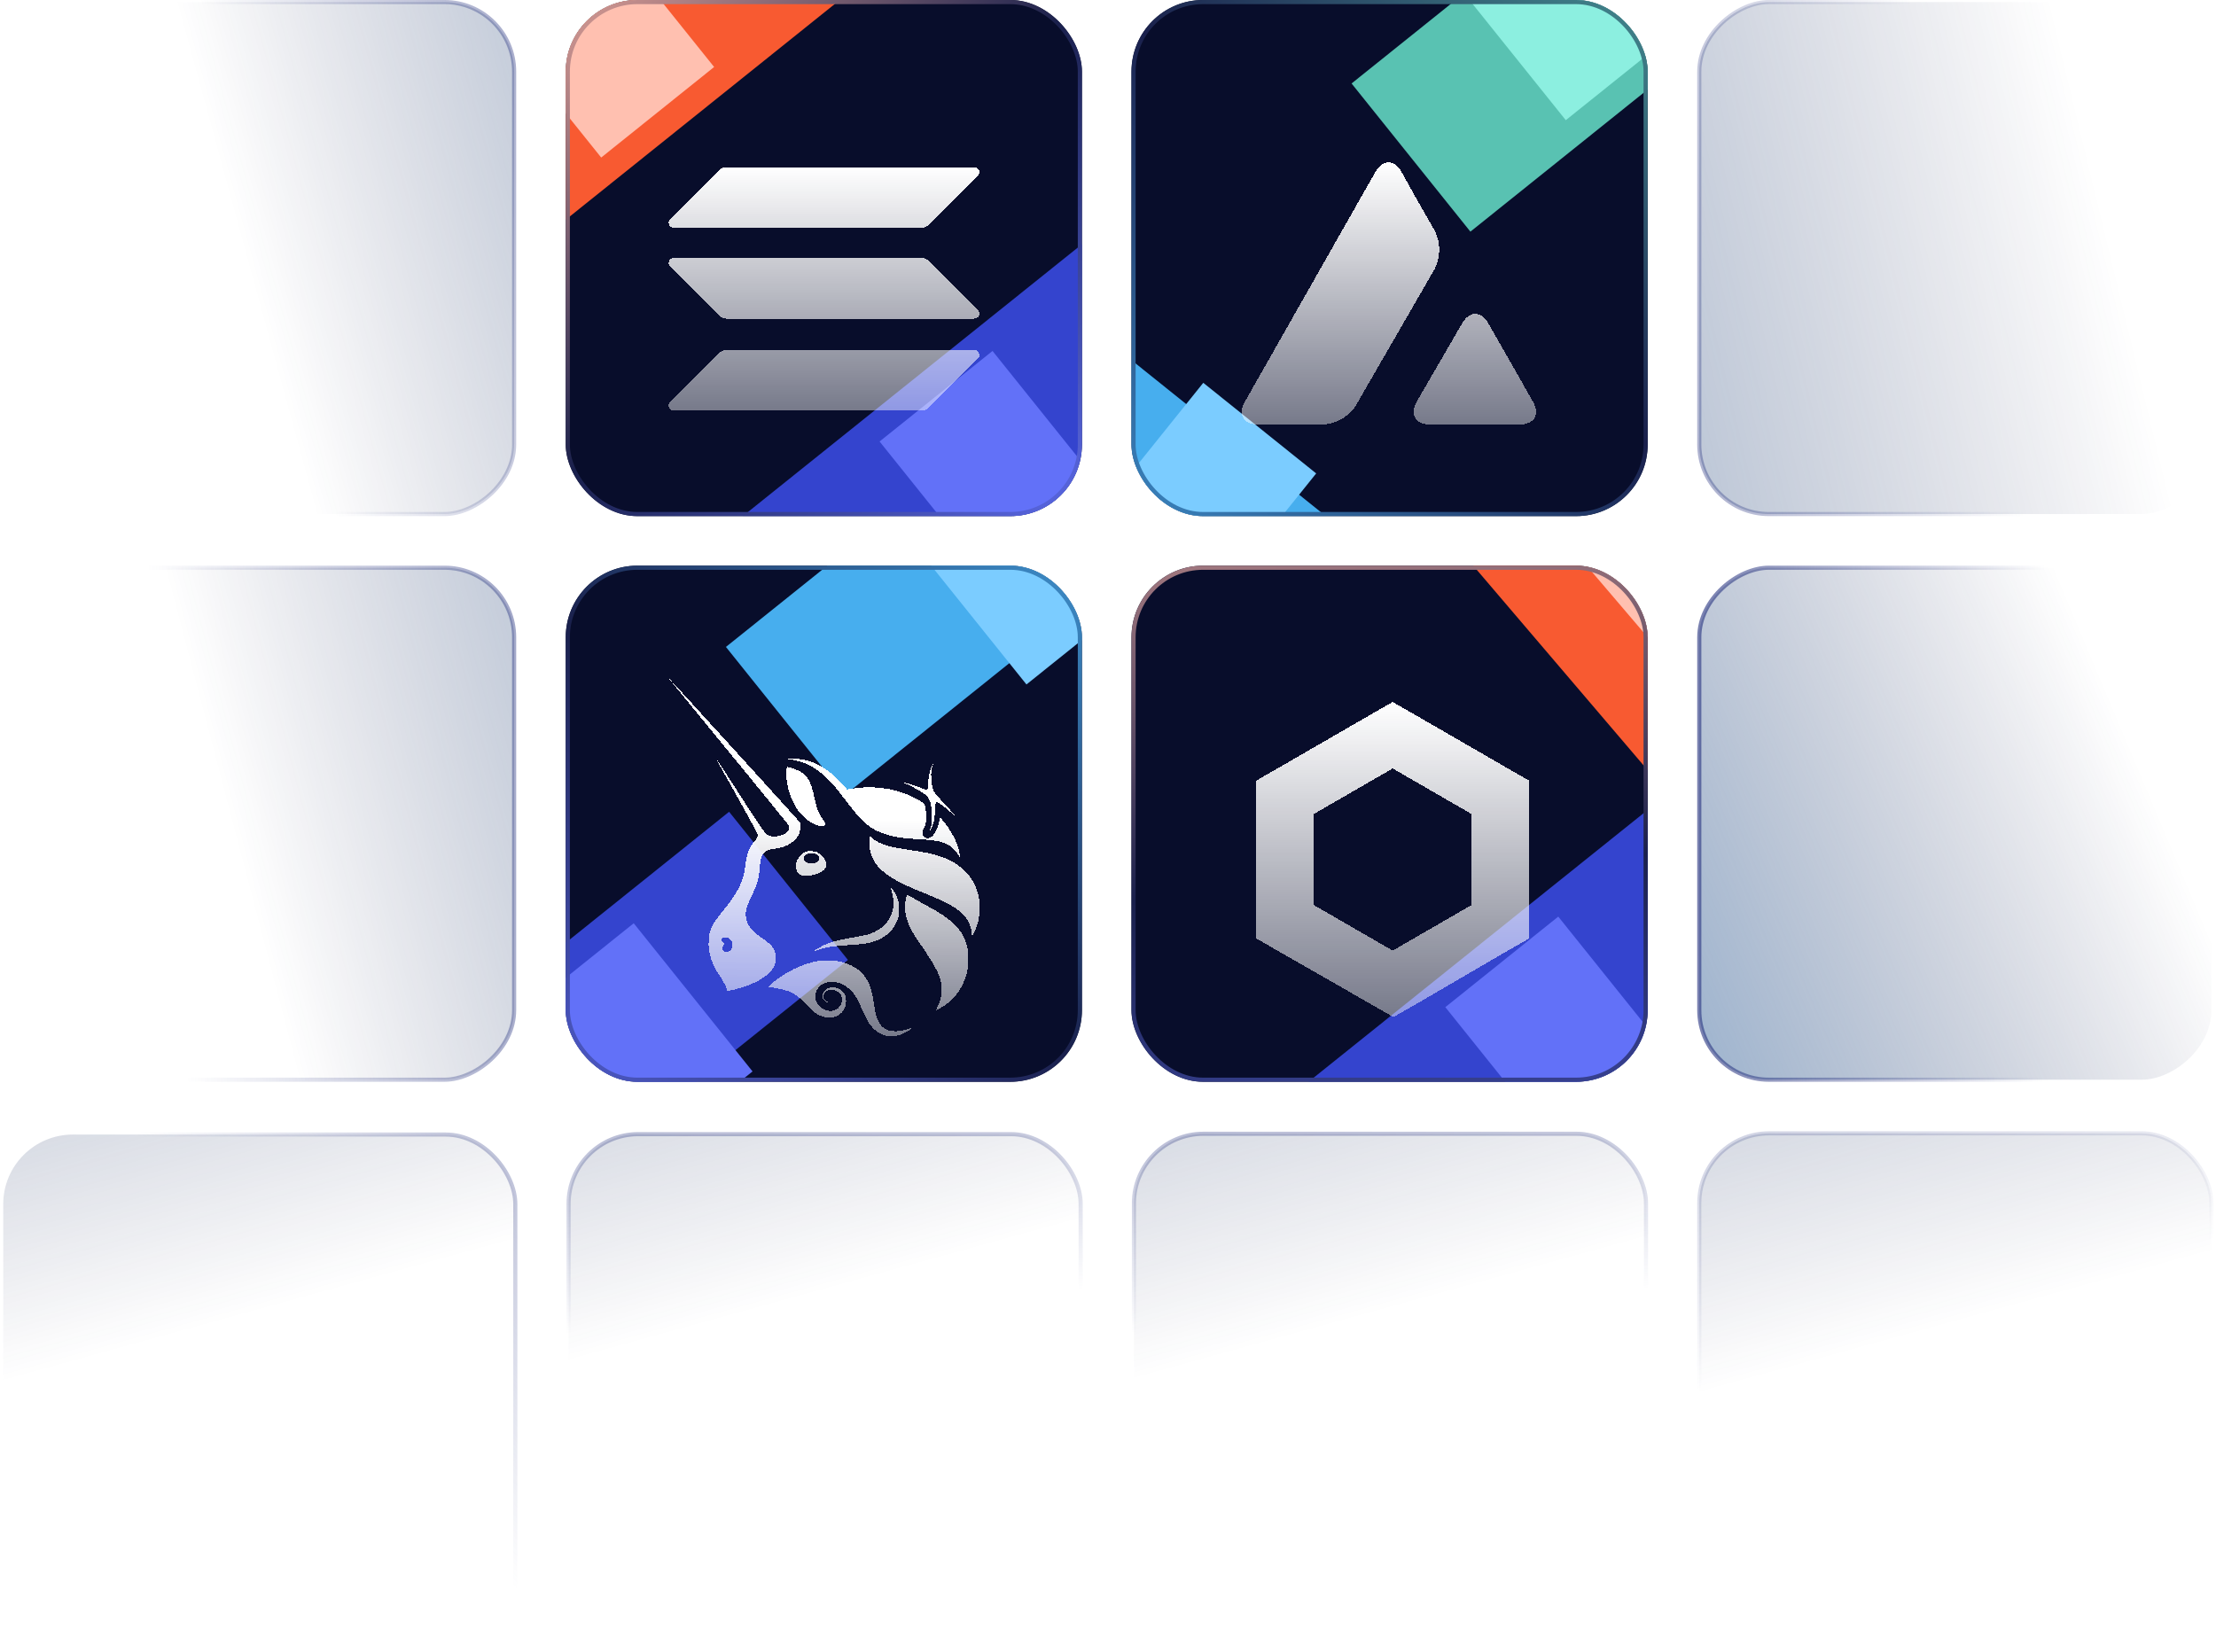 <svg width="464" height="346" viewBox="0 0 464 346" fill="none" xmlns="http://www.w3.org/2000/svg">
<g clip-path="url(#clip0_6313_159)">
<rect x="118.459" width="108.083" height="108.083" rx="15" fill="#080D2B"/>
<g filter="url(#filter0_f_6313_159)">
<rect x="227.791" y="50.15" width="39.774" height="104.674" transform="rotate(51.276 227.791 50.15)" fill="#3444CE"/>
</g>
<g filter="url(#filter1_f_6313_159)">
<rect x="207.82" y="73.496" width="39.774" height="30.31" transform="rotate(51.276 207.82 73.496)" fill="#6271F8"/>
</g>
<g filter="url(#filter2_f_6313_159)">
<rect x="162.941" y="-40.639" width="39.774" height="104.674" transform="rotate(51.276 162.941 -40.639)" fill="#F85A31"/>
</g>
<g filter="url(#filter3_f_6313_159)">
<rect x="124.647" y="-17" width="39.774" height="30.31" transform="rotate(51.276 124.647 -17)" fill="#FFC0B0"/>
</g>
<g filter="url(#filter4_di_6313_159)">
<path d="M150.573 66.925C150.966 66.532 151.506 66.303 152.078 66.303H204.011C204.96 66.303 205.434 67.448 204.764 68.119L194.505 78.378C194.112 78.771 193.572 79 192.999 79H141.067C140.118 79 139.643 77.855 140.314 77.184L150.573 66.925Z" fill="url(#paint0_linear_6313_159)" shape-rendering="crispEdges"/>
<path d="M150.573 28.622C150.982 28.229 151.522 28 152.078 28H204.011C204.96 28 205.434 29.145 204.764 29.816L194.505 40.075C194.112 40.468 193.572 40.697 192.999 40.697H141.067C140.118 40.697 139.643 39.551 140.314 38.881L150.573 28.622Z" fill="url(#paint1_linear_6313_159)" shape-rendering="crispEdges"/>
<path d="M194.505 47.651C194.112 47.258 193.572 47.029 192.999 47.029H141.067C140.118 47.029 139.643 48.174 140.314 48.845L150.573 59.104C150.966 59.497 151.506 59.726 152.078 59.726H204.011C204.96 59.726 205.434 58.58 204.764 57.91L194.505 47.651Z" fill="url(#paint2_linear_6313_159)" shape-rendering="crispEdges"/>
</g>
</g>
<rect x="118.891" y="0.432" width="107.218" height="107.218" rx="14.568" stroke="url(#paint3_linear_6313_159)" stroke-width="0.865"/>
<g clip-path="url(#clip1_6313_159)">
<rect x="118.459" y="118.459" width="108.083" height="108.083" rx="15" fill="#080D2B"/>
<g filter="url(#filter5_f_6313_159)">
<rect x="233.663" y="70" width="39.774" height="104.674" transform="rotate(51.276 233.663 70)" fill="#47AEEE"/>
</g>
<g filter="url(#filter6_f_6313_159)">
<rect x="213.692" y="93.346" width="39.774" height="30.31" transform="rotate(51.276 213.692 93.346)" fill="#7BCCFF"/>
</g>
<g filter="url(#filter7_f_6313_159)">
<rect x="152.663" y="170" width="39.774" height="104.674" transform="rotate(51.276 152.663 170)" fill="#3444CE"/>
</g>
<g filter="url(#filter8_f_6313_159)">
<rect x="132.692" y="193.346" width="39.774" height="30.31" transform="rotate(51.276 132.692 193.346)" fill="#6271F8"/>
</g>
<g filter="url(#filter9_di_6313_159)">
<path d="M165.53 152.058C164.718 151.942 164.679 151.903 165.066 151.864C165.801 151.748 167.503 151.903 168.702 152.174C171.487 152.831 174.001 154.533 176.67 157.512L177.366 158.324L178.372 158.169C182.665 157.473 187.075 158.014 190.75 159.716C191.755 160.181 193.341 161.109 193.534 161.341C193.612 161.418 193.728 161.921 193.805 162.424C194.076 164.242 193.96 165.596 193.38 166.64C193.07 167.22 193.07 167.375 193.264 167.878C193.418 168.265 193.883 168.535 194.308 168.535C195.236 168.535 196.203 167.065 196.668 165.015L196.861 164.203L197.209 164.59C199.182 166.795 200.729 169.85 200.961 172.017L201.038 172.597L200.69 172.094C200.11 171.204 199.569 170.624 198.834 170.121C197.518 169.232 196.126 168.961 192.451 168.767C189.125 168.574 187.23 168.303 185.373 167.684C182.201 166.64 180.577 165.286 176.825 160.297C175.162 158.092 174.117 156.893 173.073 155.887C170.791 153.682 168.509 152.522 165.53 152.058Z" fill="url(#paint4_linear_6313_159)" shape-rendering="crispEdges"/>
<path d="M194.347 156.97C194.424 155.5 194.618 154.533 195.043 153.644C195.198 153.296 195.352 152.986 195.391 152.986C195.43 152.986 195.352 153.257 195.236 153.566C194.927 154.417 194.888 155.616 195.082 156.97C195.352 158.711 195.468 158.943 197.325 160.838C198.176 161.728 199.182 162.849 199.569 163.314L200.226 164.165L199.569 163.546C198.756 162.772 196.9 161.302 196.474 161.109C196.203 160.954 196.165 160.954 195.971 161.147C195.817 161.302 195.778 161.534 195.778 162.656C195.739 164.397 195.507 165.48 194.927 166.601C194.618 167.182 194.579 167.065 194.85 166.408C195.043 165.905 195.082 165.673 195.082 164.01C195.082 160.645 194.695 159.832 192.335 158.479C191.755 158.13 190.75 157.628 190.169 157.357C189.55 157.086 189.086 156.854 189.125 156.854C189.202 156.777 191.484 157.434 192.374 157.821C193.728 158.363 193.96 158.401 194.115 158.363C194.231 158.247 194.308 157.937 194.347 156.97Z" fill="url(#paint5_linear_6313_159)" shape-rendering="crispEdges"/>
<path d="M167.116 162.733C165.492 160.49 164.447 157.009 164.679 154.417L164.757 153.605L165.144 153.682C165.84 153.798 167.039 154.263 167.619 154.611C169.166 155.539 169.862 156.815 170.52 159.987C170.713 160.915 170.984 161.998 171.1 162.347C171.294 162.927 172.029 164.281 172.647 165.132C173.073 165.75 172.802 166.06 171.835 165.982C170.365 165.828 168.393 164.474 167.116 162.733Z" fill="url(#paint6_linear_6313_159)" shape-rendering="crispEdges"/>
<path d="M192.374 179.559C184.715 176.465 182.008 173.796 182.008 169.27C182.008 168.613 182.047 168.071 182.047 168.071C182.085 168.071 182.356 168.303 182.704 168.574C184.251 169.812 185.992 170.353 190.827 171.05C193.651 171.475 195.275 171.784 196.745 172.287C201.425 173.834 204.326 177.006 205.022 181.3C205.216 182.537 205.1 184.897 204.79 186.135C204.52 187.102 203.746 188.881 203.553 188.92C203.514 188.92 203.436 188.726 203.436 188.417C203.359 186.792 202.547 185.245 201.193 184.046C199.569 182.653 197.48 181.609 192.374 179.559Z" fill="url(#paint7_linear_6313_159)" shape-rendering="crispEdges"/>
<path d="M186.959 180.835C186.882 180.255 186.688 179.52 186.572 179.211L186.379 178.631L186.727 179.056C187.23 179.636 187.616 180.333 187.965 181.3C188.235 182.035 188.235 182.267 188.235 183.466C188.235 184.626 188.197 184.897 187.965 185.554C187.578 186.599 187.114 187.334 186.34 188.146C184.948 189.577 183.13 190.351 180.538 190.699C180.074 190.737 178.759 190.854 177.598 190.931C174.697 191.086 172.763 191.395 171.023 192.014C170.791 192.091 170.559 192.169 170.52 192.13C170.443 192.053 171.642 191.356 172.609 190.892C173.963 190.235 175.355 189.887 178.411 189.345C179.919 189.113 181.466 188.804 181.853 188.649C185.682 187.45 187.578 184.471 186.959 180.835Z" fill="url(#paint8_linear_6313_159)" shape-rendering="crispEdges"/>
<path d="M190.479 187.063C189.473 184.858 189.241 182.769 189.783 180.797C189.86 180.603 189.937 180.41 190.015 180.41C190.092 180.41 190.324 180.526 190.556 180.681C191.02 180.99 191.987 181.532 194.463 182.886C197.596 184.587 199.375 185.903 200.613 187.411C201.696 188.726 202.353 190.235 202.663 192.091C202.856 193.136 202.74 195.65 202.469 196.694C201.619 199.982 199.685 202.612 196.861 204.121C196.435 204.353 196.087 204.507 196.049 204.507C196.01 204.507 196.165 204.121 196.397 203.657C197.325 201.684 197.441 199.789 196.745 197.661C196.319 196.346 195.43 194.76 193.651 192.091C191.523 188.997 191.02 188.185 190.479 187.063Z" fill="url(#paint9_linear_6313_159)" shape-rendering="crispEdges"/>
<path d="M161.662 198.899C164.525 196.501 168.045 194.799 171.294 194.257C172.686 194.025 175.007 194.103 176.283 194.451C178.333 194.992 180.19 196.153 181.157 197.584C182.085 198.976 182.511 200.175 182.936 202.844C183.091 203.889 183.284 204.972 183.323 205.204C183.632 206.596 184.251 207.679 185.025 208.259C186.224 209.149 188.313 209.188 190.363 208.414C190.711 208.298 191.02 208.182 191.02 208.221C191.098 208.298 190.053 208.994 189.357 209.342C188.39 209.845 187.616 210 186.572 210C184.715 210 183.13 209.033 181.853 207.099C181.582 206.712 181.041 205.591 180.577 204.546C179.223 201.413 178.527 200.485 176.941 199.44C175.548 198.551 173.769 198.357 172.415 199.015C170.636 199.866 170.172 202.148 171.41 203.54C171.913 204.121 172.841 204.585 173.614 204.701C175.046 204.894 176.283 203.773 176.283 202.341C176.283 201.413 175.935 200.872 175.007 200.446C173.769 199.905 172.415 200.523 172.454 201.723C172.454 202.225 172.686 202.535 173.189 202.767C173.498 202.922 173.498 202.922 173.266 202.883C172.145 202.651 171.874 201.258 172.763 200.369C173.846 199.286 176.129 199.75 176.902 201.258C177.212 201.877 177.25 203.115 176.98 203.889C176.322 205.591 174.465 206.48 172.57 205.977C171.294 205.629 170.752 205.281 169.205 203.695C166.497 200.91 165.453 200.369 161.585 199.789L160.85 199.673L161.662 198.899Z" fill="url(#paint10_linear_6313_159)" shape-rendering="crispEdges"/>
<path fill-rule="evenodd" clip-rule="evenodd" d="M141.317 136.663C150.329 147.61 164.215 164.629 164.911 165.557C165.492 166.331 165.26 167.065 164.293 167.607C163.751 167.916 162.629 168.226 162.088 168.226C161.469 168.226 160.734 167.916 160.231 167.414C159.883 167.065 158.375 164.861 154.971 159.562C152.379 155.5 150.174 152.135 150.136 152.096C149.981 152.019 149.981 152.019 154.7 160.451C157.678 165.75 158.645 167.646 158.645 167.878C158.645 168.381 158.491 168.651 157.872 169.348C156.827 170.508 156.363 171.823 156.015 174.569C155.628 177.625 154.584 179.791 151.606 183.466C149.865 185.632 149.594 186.019 149.169 186.908C148.627 187.991 148.473 188.61 148.395 190.003C148.318 191.472 148.473 192.401 148.898 193.793C149.285 195.031 149.71 195.843 150.755 197.429C151.644 198.822 152.186 199.866 152.186 200.253C152.186 200.562 152.263 200.562 153.656 200.253C156.982 199.479 159.728 198.164 161.237 196.539C162.165 195.534 162.397 194.992 162.397 193.6C162.397 192.71 162.359 192.517 162.127 191.975C161.74 191.124 161.005 190.428 159.419 189.345C157.33 187.914 156.441 186.753 156.209 185.206C156.015 183.891 156.247 183.002 157.408 180.565C158.607 178.051 158.916 177.006 159.11 174.453C159.226 172.829 159.419 172.171 159.883 171.668C160.386 171.127 160.811 170.933 162.01 170.779C163.983 170.508 165.26 170.005 166.265 169.038C167.155 168.226 167.542 167.414 167.58 166.215L167.619 165.325L167.116 164.783C165.298 162.695 140.118 135 140.002 135C139.963 135 140.582 135.735 141.317 136.663ZM153.192 191.666C153.617 190.931 153.385 190.003 152.689 189.538C152.031 189.113 151.025 189.306 151.025 189.887C151.025 190.041 151.103 190.196 151.335 190.273C151.683 190.467 151.722 190.66 151.451 191.086C151.18 191.511 151.18 191.898 151.528 192.169C152.07 192.594 152.805 192.362 153.192 191.666Z" fill="url(#paint11_linear_6313_159)" shape-rendering="crispEdges"/>
<path fill-rule="evenodd" clip-rule="evenodd" d="M168.857 171.32C167.928 171.591 167.039 172.597 166.768 173.602C166.613 174.221 166.691 175.343 166.961 175.691C167.387 176.233 167.774 176.387 168.857 176.387C170.984 176.387 172.802 175.459 172.996 174.337C173.189 173.409 172.377 172.133 171.255 171.552C170.675 171.243 169.476 171.127 168.857 171.32ZM171.332 173.254C171.642 172.79 171.526 172.287 170.946 171.939C169.901 171.282 168.315 171.823 168.315 172.829C168.315 173.332 169.128 173.873 169.901 173.873C170.404 173.873 171.1 173.564 171.332 173.254Z" fill="url(#paint12_linear_6313_159)" shape-rendering="crispEdges"/>
</g>
</g>
<rect x="118.891" y="118.891" width="107.218" height="107.218" rx="14.568" stroke="url(#paint13_linear_6313_159)" stroke-width="0.865"/>
<g clip-path="url(#clip2_6313_159)">
<rect x="236.917" width="108.083" height="108.083" rx="15" fill="#080D2B"/>
<g filter="url(#filter10_f_6313_159)">
<rect width="39.774" height="104.674" transform="matrix(0.626 -0.78 -0.78 -0.626 270.663 153.511)" fill="#47AEEE"/>
</g>
<g filter="url(#filter11_f_6313_159)">
<rect width="39.774" height="30.31" transform="matrix(0.626 -0.78 -0.78 -0.626 250.692 130.166)" fill="#7BCCFF"/>
</g>
<g filter="url(#filter12_f_6313_159)">
<rect x="307.882" y="48.511" width="39.774" height="104.674" transform="rotate(-128.724 307.882 48.511)" fill="#59C2B2"/>
</g>
<g filter="url(#filter13_f_6313_159)">
<rect x="327.853" y="25.166" width="39.774" height="30.31" transform="rotate(-128.724 327.853 25.166)" fill="#8CEFE0"/>
</g>
<g filter="url(#filter14_di_6313_159)">
<path fill-rule="evenodd" clip-rule="evenodd" d="M293.429 28.953C291.921 26.349 289.523 26.349 288.016 28.953L260.643 77.154C259.136 79.792 260.369 81.882 263.384 81.882H277.122C279.897 81.71 282.397 80.237 283.905 77.908L300.452 49.234C301.651 46.767 301.651 43.855 300.452 41.389L295.518 32.721L293.429 28.953ZM311.62 60.676C310.112 58.072 307.68 58.072 306.173 60.676L296.615 77.154C295.141 79.758 296.375 81.882 299.355 81.882H318.266C321.281 81.882 322.514 79.758 321.006 77.154L311.62 60.676Z" fill="url(#paint14_linear_6313_159)" shape-rendering="crispEdges"/>
</g>
</g>
<rect x="237.35" y="0.432" width="107.218" height="107.218" rx="14.568" stroke="url(#paint15_linear_6313_159)" stroke-width="0.865"/>
<g clip-path="url(#clip3_6313_159)">
<rect x="236.917" y="118.459" width="108.083" height="108.083" rx="15" fill="#080D2B"/>
<g filter="url(#filter15_f_6313_159)">
<rect width="41.223" height="177.181" transform="matrix(-0.626 0.78 0.649 0.761 298.272 44.082)" fill="#F85A31"/>
</g>
<g filter="url(#filter16_f_6313_159)">
<rect width="56.71" height="31.414" transform="matrix(-0.649 -0.761 -0.626 0.78 368.036 112.894)" fill="#FFC0B0"/>
</g>
<g filter="url(#filter17_f_6313_159)">
<rect x="346.25" y="168.609" width="39.774" height="104.674" transform="rotate(51.276 346.25 168.609)" fill="#3444CE"/>
</g>
<g filter="url(#filter18_f_6313_159)">
<rect x="326.278" y="191.955" width="39.774" height="30.31" transform="rotate(51.276 326.278 191.955)" fill="#6271F8"/>
</g>
<g filter="url(#filter19_di_6313_159)">
<path fill-rule="evenodd" clip-rule="evenodd" d="M285.555 143.482L291.61 140L297.665 143.482L314.165 153.018L320.22 156.5V189.5L314.165 192.982L297.817 202.518L291.761 206L285.706 202.518L269.055 192.982L263 189.5V156.5L269.055 153.018L285.555 143.482ZM275.11 163.463V182.537L291.61 192.073L308.11 182.537V163.463L291.61 153.927L275.11 163.463Z" fill="url(#paint16_linear_6313_159)" shape-rendering="crispEdges"/>
</g>
</g>
<rect x="237.35" y="118.891" width="107.218" height="107.218" rx="14.568" stroke="url(#paint17_linear_6313_159)" stroke-width="0.865"/>
<rect x="355.808" y="226.109" width="107.218" height="107.218" rx="14.568" transform="rotate(-90 355.808 226.109)" fill="url(#paint18_linear_6313_159)" stroke="url(#paint19_linear_6313_159)" stroke-width="0.865"/>
<rect x="355.808" y="237.35" width="107.218" height="107.218" rx="14.568" fill="url(#paint20_linear_6313_159)" stroke="url(#paint21_linear_6313_159)" stroke-width="0.865"/>
<rect x="237.432" y="237.432" width="107.218" height="107.218" rx="14.568" fill="url(#paint22_linear_6313_159)" stroke="url(#paint23_linear_6313_159)" stroke-width="0.865"/>
<rect x="119.056" y="237.515" width="107.218" height="107.218" rx="14.568" fill="url(#paint24_linear_6313_159)" stroke="url(#paint25_linear_6313_159)" stroke-width="0.865"/>
<rect x="0.68" y="237.598" width="107.218" height="107.218" rx="14.568" fill="url(#paint26_linear_6313_159)" stroke="url(#paint27_linear_6313_159)" stroke-width="0.865"/>
<rect x="355.808" y="107.65" width="107.218" height="107.218" rx="14.568" transform="rotate(-90 355.808 107.65)" fill="url(#paint28_linear_6313_159)" stroke="url(#paint29_linear_6313_159)" stroke-width="0.865"/>
<rect x="107.65" y="0.432" width="107.218" height="107.218" rx="14.568" transform="rotate(90 107.65 0.432)" fill="url(#paint30_linear_6313_159)" stroke="url(#paint31_linear_6313_159)" stroke-width="0.865"/>
<rect x="107.65" y="118.891" width="107.218" height="107.218" rx="14.568" transform="rotate(90 107.65 118.891)" fill="url(#paint32_linear_6313_159)" stroke="url(#paint33_linear_6313_159)" stroke-width="0.865"/>
<defs>
<filter id="filter0_f_6313_159" x="76.955" y="-19.023" width="244.891" height="234.857" filterUnits="userSpaceOnUse" color-interpolation-filters="sRGB">
<feFlood flood-opacity="0" result="BackgroundImageFix"/>
<feBlend mode="normal" in="SourceGraphic" in2="BackgroundImageFix" result="shape"/>
<feGaussianBlur stdDeviation="34.587" result="effect1_foregroundBlur_6313_159"/>
</filter>
<filter id="filter1_f_6313_159" x="149.587" y="38.91" width="117.701" height="119.165" filterUnits="userSpaceOnUse" color-interpolation-filters="sRGB">
<feFlood flood-opacity="0" result="BackgroundImageFix"/>
<feBlend mode="normal" in="SourceGraphic" in2="BackgroundImageFix" result="shape"/>
<feGaussianBlur stdDeviation="17.293" result="effect1_foregroundBlur_6313_159"/>
</filter>
<filter id="filter2_f_6313_159" x="12.105" y="-109.812" width="244.891" height="234.857" filterUnits="userSpaceOnUse" color-interpolation-filters="sRGB">
<feFlood flood-opacity="0" result="BackgroundImageFix"/>
<feBlend mode="normal" in="SourceGraphic" in2="BackgroundImageFix" result="shape"/>
<feGaussianBlur stdDeviation="34.587" result="effect1_foregroundBlur_6313_159"/>
</filter>
<filter id="filter3_f_6313_159" x="66.413" y="-51.587" width="117.701" height="119.165" filterUnits="userSpaceOnUse" color-interpolation-filters="sRGB">
<feFlood flood-opacity="0" result="BackgroundImageFix"/>
<feBlend mode="normal" in="SourceGraphic" in2="BackgroundImageFix" result="shape"/>
<feGaussianBlur stdDeviation="17.293" result="effect1_foregroundBlur_6313_159"/>
</filter>
<filter id="filter4_di_6313_159" x="136" y="28" width="73.078" height="59" filterUnits="userSpaceOnUse" color-interpolation-filters="sRGB">
<feFlood flood-opacity="0" result="BackgroundImageFix"/>
<feColorMatrix in="SourceAlpha" type="matrix" values="0 0 0 0 0 0 0 0 0 0 0 0 0 0 0 0 0 0 127 0" result="hardAlpha"/>
<feOffset dy="4"/>
<feGaussianBlur stdDeviation="2"/>
<feComposite in2="hardAlpha" operator="out"/>
<feColorMatrix type="matrix" values="0 0 0 0 0.012 0 0 0 0 0.027 0 0 0 0 0.118 0 0 0 0.2 0"/>
<feBlend mode="normal" in2="BackgroundImageFix" result="effect1_dropShadow_6313_159"/>
<feBlend mode="normal" in="SourceGraphic" in2="effect1_dropShadow_6313_159" result="shape"/>
<feColorMatrix in="SourceAlpha" type="matrix" values="0 0 0 0 0 0 0 0 0 0 0 0 0 0 0 0 0 0 127 0" result="hardAlpha"/>
<feOffset dy="3"/>
<feGaussianBlur stdDeviation="1.5"/>
<feComposite in2="hardAlpha" operator="arithmetic" k2="-1" k3="1"/>
<feColorMatrix type="matrix" values="0 0 0 0 1 0 0 0 0 1 0 0 0 0 1 0 0 0 0.2 0"/>
<feBlend mode="normal" in2="shape" result="effect2_innerShadow_6313_159"/>
</filter>
<filter id="filter5_f_6313_159" x="82.827" y="0.827" width="244.891" height="234.857" filterUnits="userSpaceOnUse" color-interpolation-filters="sRGB">
<feFlood flood-opacity="0" result="BackgroundImageFix"/>
<feBlend mode="normal" in="SourceGraphic" in2="BackgroundImageFix" result="shape"/>
<feGaussianBlur stdDeviation="34.587" result="effect1_foregroundBlur_6313_159"/>
</filter>
<filter id="filter6_f_6313_159" x="155.459" y="58.759" width="117.701" height="119.165" filterUnits="userSpaceOnUse" color-interpolation-filters="sRGB">
<feFlood flood-opacity="0" result="BackgroundImageFix"/>
<feBlend mode="normal" in="SourceGraphic" in2="BackgroundImageFix" result="shape"/>
<feGaussianBlur stdDeviation="17.293" result="effect1_foregroundBlur_6313_159"/>
</filter>
<filter id="filter7_f_6313_159" x="1.827" y="100.827" width="244.891" height="234.857" filterUnits="userSpaceOnUse" color-interpolation-filters="sRGB">
<feFlood flood-opacity="0" result="BackgroundImageFix"/>
<feBlend mode="normal" in="SourceGraphic" in2="BackgroundImageFix" result="shape"/>
<feGaussianBlur stdDeviation="34.587" result="effect1_foregroundBlur_6313_159"/>
</filter>
<filter id="filter8_f_6313_159" x="74.459" y="158.759" width="117.701" height="119.165" filterUnits="userSpaceOnUse" color-interpolation-filters="sRGB">
<feFlood flood-opacity="0" result="BackgroundImageFix"/>
<feBlend mode="normal" in="SourceGraphic" in2="BackgroundImageFix" result="shape"/>
<feGaussianBlur stdDeviation="17.293" result="effect1_foregroundBlur_6313_159"/>
</filter>
<filter id="filter9_di_6313_159" x="136" y="135" width="73.117" height="83" filterUnits="userSpaceOnUse" color-interpolation-filters="sRGB">
<feFlood flood-opacity="0" result="BackgroundImageFix"/>
<feColorMatrix in="SourceAlpha" type="matrix" values="0 0 0 0 0 0 0 0 0 0 0 0 0 0 0 0 0 0 127 0" result="hardAlpha"/>
<feOffset dy="4"/>
<feGaussianBlur stdDeviation="2"/>
<feComposite in2="hardAlpha" operator="out"/>
<feColorMatrix type="matrix" values="0 0 0 0 0.012 0 0 0 0 0.027 0 0 0 0 0.118 0 0 0 0.2 0"/>
<feBlend mode="normal" in2="BackgroundImageFix" result="effect1_dropShadow_6313_159"/>
<feBlend mode="normal" in="SourceGraphic" in2="effect1_dropShadow_6313_159" result="shape"/>
<feColorMatrix in="SourceAlpha" type="matrix" values="0 0 0 0 0 0 0 0 0 0 0 0 0 0 0 0 0 0 127 0" result="hardAlpha"/>
<feOffset dy="3"/>
<feGaussianBlur stdDeviation="1.5"/>
<feComposite in2="hardAlpha" operator="arithmetic" k2="-1" k3="1"/>
<feColorMatrix type="matrix" values="0 0 0 0 1 0 0 0 0 1 0 0 0 0 1 0 0 0 0.2 0"/>
<feBlend mode="normal" in2="shape" result="effect2_innerShadow_6313_159"/>
</filter>
<filter id="filter10_f_6313_159" x="119.827" y="-12.173" width="244.891" height="234.857" filterUnits="userSpaceOnUse" color-interpolation-filters="sRGB">
<feFlood flood-opacity="0" result="BackgroundImageFix"/>
<feBlend mode="normal" in="SourceGraphic" in2="BackgroundImageFix" result="shape"/>
<feGaussianBlur stdDeviation="34.587" result="effect1_foregroundBlur_6313_159"/>
</filter>
<filter id="filter11_f_6313_159" x="192.458" y="45.587" width="117.701" height="119.165" filterUnits="userSpaceOnUse" color-interpolation-filters="sRGB">
<feFlood flood-opacity="0" result="BackgroundImageFix"/>
<feBlend mode="normal" in="SourceGraphic" in2="BackgroundImageFix" result="shape"/>
<feGaussianBlur stdDeviation="17.293" result="effect1_foregroundBlur_6313_159"/>
</filter>
<filter id="filter12_f_6313_159" x="213.827" y="-117.173" width="244.891" height="234.857" filterUnits="userSpaceOnUse" color-interpolation-filters="sRGB">
<feFlood flood-opacity="0" result="BackgroundImageFix"/>
<feBlend mode="normal" in="SourceGraphic" in2="BackgroundImageFix" result="shape"/>
<feGaussianBlur stdDeviation="34.587" result="effect1_foregroundBlur_6313_159"/>
</filter>
<filter id="filter13_f_6313_159" x="268.385" y="-59.413" width="117.701" height="119.165" filterUnits="userSpaceOnUse" color-interpolation-filters="sRGB">
<feFlood flood-opacity="0" result="BackgroundImageFix"/>
<feBlend mode="normal" in="SourceGraphic" in2="BackgroundImageFix" result="shape"/>
<feGaussianBlur stdDeviation="17.293" result="effect1_foregroundBlur_6313_159"/>
</filter>
<filter id="filter14_di_6313_159" x="256" y="27" width="69.65" height="62.882" filterUnits="userSpaceOnUse" color-interpolation-filters="sRGB">
<feFlood flood-opacity="0" result="BackgroundImageFix"/>
<feColorMatrix in="SourceAlpha" type="matrix" values="0 0 0 0 0 0 0 0 0 0 0 0 0 0 0 0 0 0 127 0" result="hardAlpha"/>
<feOffset dy="4"/>
<feGaussianBlur stdDeviation="2"/>
<feComposite in2="hardAlpha" operator="out"/>
<feColorMatrix type="matrix" values="0 0 0 0 0.012 0 0 0 0 0.027 0 0 0 0 0.118 0 0 0 0.2 0"/>
<feBlend mode="normal" in2="BackgroundImageFix" result="effect1_dropShadow_6313_159"/>
<feBlend mode="normal" in="SourceGraphic" in2="effect1_dropShadow_6313_159" result="shape"/>
<feColorMatrix in="SourceAlpha" type="matrix" values="0 0 0 0 0 0 0 0 0 0 0 0 0 0 0 0 0 0 127 0" result="hardAlpha"/>
<feOffset dy="3"/>
<feGaussianBlur stdDeviation="1.5"/>
<feComposite in2="hardAlpha" operator="arithmetic" k2="-1" k3="1"/>
<feColorMatrix type="matrix" values="0 0 0 0 1 0 0 0 0 1 0 0 0 0 1 0 0 0 0.2 0"/>
<feBlend mode="normal" in2="shape" result="effect2_innerShadow_6313_159"/>
</filter>
<filter id="filter15_f_6313_159" x="203.299" y="-25.091" width="279.119" height="305.309" filterUnits="userSpaceOnUse" color-interpolation-filters="sRGB">
<feFlood flood-opacity="0" result="BackgroundImageFix"/>
<feBlend mode="normal" in="SourceGraphic" in2="BackgroundImageFix" result="shape"/>
<feGaussianBlur stdDeviation="34.587" result="effect1_foregroundBlur_6313_159"/>
</filter>
<filter id="filter16_f_6313_159" x="276.989" y="35.159" width="125.633" height="136.822" filterUnits="userSpaceOnUse" color-interpolation-filters="sRGB">
<feFlood flood-opacity="0" result="BackgroundImageFix"/>
<feBlend mode="normal" in="SourceGraphic" in2="BackgroundImageFix" result="shape"/>
<feGaussianBlur stdDeviation="17.293" result="effect1_foregroundBlur_6313_159"/>
</filter>
<filter id="filter17_f_6313_159" x="195.413" y="99.436" width="244.891" height="234.857" filterUnits="userSpaceOnUse" color-interpolation-filters="sRGB">
<feFlood flood-opacity="0" result="BackgroundImageFix"/>
<feBlend mode="normal" in="SourceGraphic" in2="BackgroundImageFix" result="shape"/>
<feGaussianBlur stdDeviation="34.587" result="effect1_foregroundBlur_6313_159"/>
</filter>
<filter id="filter18_f_6313_159" x="268.045" y="157.368" width="117.701" height="119.165" filterUnits="userSpaceOnUse" color-interpolation-filters="sRGB">
<feFlood flood-opacity="0" result="BackgroundImageFix"/>
<feBlend mode="normal" in="SourceGraphic" in2="BackgroundImageFix" result="shape"/>
<feGaussianBlur stdDeviation="17.293" result="effect1_foregroundBlur_6313_159"/>
</filter>
<filter id="filter19_di_6313_159" x="259" y="140" width="65.22" height="74" filterUnits="userSpaceOnUse" color-interpolation-filters="sRGB">
<feFlood flood-opacity="0" result="BackgroundImageFix"/>
<feColorMatrix in="SourceAlpha" type="matrix" values="0 0 0 0 0 0 0 0 0 0 0 0 0 0 0 0 0 0 127 0" result="hardAlpha"/>
<feOffset dy="4"/>
<feGaussianBlur stdDeviation="2"/>
<feComposite in2="hardAlpha" operator="out"/>
<feColorMatrix type="matrix" values="0 0 0 0 0.012 0 0 0 0 0.027 0 0 0 0 0.118 0 0 0 0.2 0"/>
<feBlend mode="normal" in2="BackgroundImageFix" result="effect1_dropShadow_6313_159"/>
<feBlend mode="normal" in="SourceGraphic" in2="effect1_dropShadow_6313_159" result="shape"/>
<feColorMatrix in="SourceAlpha" type="matrix" values="0 0 0 0 0 0 0 0 0 0 0 0 0 0 0 0 0 0 127 0" result="hardAlpha"/>
<feOffset dy="3"/>
<feGaussianBlur stdDeviation="1.5"/>
<feComposite in2="hardAlpha" operator="arithmetic" k2="-1" k3="1"/>
<feColorMatrix type="matrix" values="0 0 0 0 1 0 0 0 0 1 0 0 0 0 1 0 0 0 0.2 0"/>
<feBlend mode="normal" in2="shape" result="effect2_innerShadow_6313_159"/>
</filter>
<linearGradient id="paint0_linear_6313_159" x1="172.539" y1="28" x2="172.539" y2="79" gradientUnits="userSpaceOnUse">
<stop stop-color="white"/>
<stop offset="1" stop-color="white" stop-opacity="0.45"/>
</linearGradient>
<linearGradient id="paint1_linear_6313_159" x1="172.539" y1="28" x2="172.539" y2="79" gradientUnits="userSpaceOnUse">
<stop stop-color="white"/>
<stop offset="1" stop-color="white" stop-opacity="0.45"/>
</linearGradient>
<linearGradient id="paint2_linear_6313_159" x1="172.539" y1="28" x2="172.539" y2="79" gradientUnits="userSpaceOnUse">
<stop stop-color="white"/>
<stop offset="1" stop-color="white" stop-opacity="0.45"/>
</linearGradient>
<linearGradient id="paint3_linear_6313_159" x1="110.677" y1="-13.402" x2="230.865" y2="116.729" gradientUnits="userSpaceOnUse">
<stop stop-color="#FFB5A2"/>
<stop offset="0.5" stop-color="#1A204C"/>
<stop offset="1" stop-color="#6271F8"/>
</linearGradient>
<linearGradient id="paint4_linear_6313_159" x1="173" y1="164.5" x2="172.558" y2="210" gradientUnits="userSpaceOnUse">
<stop stop-color="white"/>
<stop offset="1" stop-color="white" stop-opacity="0.45"/>
</linearGradient>
<linearGradient id="paint5_linear_6313_159" x1="173" y1="164.5" x2="172.558" y2="210" gradientUnits="userSpaceOnUse">
<stop stop-color="white"/>
<stop offset="1" stop-color="white" stop-opacity="0.45"/>
</linearGradient>
<linearGradient id="paint6_linear_6313_159" x1="173" y1="164.5" x2="172.558" y2="210" gradientUnits="userSpaceOnUse">
<stop stop-color="white"/>
<stop offset="1" stop-color="white" stop-opacity="0.45"/>
</linearGradient>
<linearGradient id="paint7_linear_6313_159" x1="173" y1="164.5" x2="172.558" y2="210" gradientUnits="userSpaceOnUse">
<stop stop-color="white"/>
<stop offset="1" stop-color="white" stop-opacity="0.45"/>
</linearGradient>
<linearGradient id="paint8_linear_6313_159" x1="173" y1="164.5" x2="172.558" y2="210" gradientUnits="userSpaceOnUse">
<stop stop-color="white"/>
<stop offset="1" stop-color="white" stop-opacity="0.45"/>
</linearGradient>
<linearGradient id="paint9_linear_6313_159" x1="173" y1="164.5" x2="172.558" y2="210" gradientUnits="userSpaceOnUse">
<stop stop-color="white"/>
<stop offset="1" stop-color="white" stop-opacity="0.45"/>
</linearGradient>
<linearGradient id="paint10_linear_6313_159" x1="173" y1="164.5" x2="172.558" y2="210" gradientUnits="userSpaceOnUse">
<stop stop-color="white"/>
<stop offset="1" stop-color="white" stop-opacity="0.45"/>
</linearGradient>
<linearGradient id="paint11_linear_6313_159" x1="173" y1="164.5" x2="172.558" y2="210" gradientUnits="userSpaceOnUse">
<stop stop-color="white"/>
<stop offset="1" stop-color="white" stop-opacity="0.45"/>
</linearGradient>
<linearGradient id="paint12_linear_6313_159" x1="173" y1="164.5" x2="172.558" y2="210" gradientUnits="userSpaceOnUse">
<stop stop-color="white"/>
<stop offset="1" stop-color="white" stop-opacity="0.45"/>
</linearGradient>
<linearGradient id="paint13_linear_6313_159" x1="231.888" y1="92.99" x2="98.5" y2="247.5" gradientUnits="userSpaceOnUse">
<stop stop-color="#47AEEE"/>
<stop offset="0.5" stop-color="#1A204C"/>
<stop offset="1" stop-color="#6271F8"/>
</linearGradient>
<linearGradient id="paint14_linear_6313_159" x1="290.825" y1="27" x2="290.825" y2="81.882" gradientUnits="userSpaceOnUse">
<stop stop-color="white"/>
<stop offset="1" stop-color="white" stop-opacity="0.45"/>
</linearGradient>
<linearGradient id="paint15_linear_6313_159" x1="356" y1="-43.5" x2="213" y2="131" gradientUnits="userSpaceOnUse">
<stop stop-color="#59C2B2"/>
<stop offset="0.5" stop-color="#1A204C"/>
<stop offset="1" stop-color="#47AEEE"/>
</linearGradient>
<linearGradient id="paint16_linear_6313_159" x1="291.61" y1="140" x2="291.61" y2="206" gradientUnits="userSpaceOnUse">
<stop stop-color="white"/>
<stop offset="1" stop-color="white" stop-opacity="0.45"/>
</linearGradient>
<linearGradient id="paint17_linear_6313_159" x1="330" y1="61.5" x2="352" y2="296.5" gradientUnits="userSpaceOnUse">
<stop stop-color="#FFB5A2"/>
<stop offset="0.5" stop-color="#1A204C"/>
<stop offset="1" stop-color="#6271F8"/>
</linearGradient>
<linearGradient id="paint18_linear_6313_159" x1="295.42" y1="114.818" x2="387.08" y2="332.656" gradientUnits="userSpaceOnUse">
<stop stop-color="#47A6EE"/>
<stop offset="1" stop-color="#1A204C" stop-opacity="0"/>
</linearGradient>
<linearGradient id="paint19_linear_6313_159" x1="409.85" y1="298.308" x2="410.193" y2="184.276" gradientUnits="userSpaceOnUse">
<stop stop-color="#2C3883" stop-opacity="0"/>
<stop offset="1" stop-color="#2C3883"/>
</linearGradient>
<linearGradient id="paint20_linear_6313_159" x1="293" y1="21" x2="370.15" y2="299.397" gradientUnits="userSpaceOnUse">
<stop stop-color="#47A6EE"/>
<stop offset="0.962" stop-color="#1A204C" stop-opacity="0"/>
</linearGradient>
<linearGradient id="paint21_linear_6313_159" x1="414.173" y1="274.098" x2="349.82" y2="53.983" gradientUnits="userSpaceOnUse">
<stop stop-color="#2C3883" stop-opacity="0"/>
<stop offset="1" stop-color="#2C3883"/>
</linearGradient>
<linearGradient id="paint22_linear_6313_159" x1="174.624" y1="21.083" x2="251.774" y2="299.48" gradientUnits="userSpaceOnUse">
<stop stop-color="#47A6EE"/>
<stop offset="0.952" stop-color="#1A204C" stop-opacity="0"/>
</linearGradient>
<linearGradient id="paint23_linear_6313_159" x1="295.797" y1="274.18" x2="284.989" y2="149.076" gradientUnits="userSpaceOnUse">
<stop stop-color="#2C3883" stop-opacity="0"/>
<stop offset="1" stop-color="#2C3883"/>
</linearGradient>
<linearGradient id="paint24_linear_6313_159" x1="56.248" y1="21.166" x2="133.398" y2="299.563" gradientUnits="userSpaceOnUse">
<stop stop-color="#47A6EE"/>
<stop offset="0.939" stop-color="#1A204C" stop-opacity="0"/>
</linearGradient>
<linearGradient id="paint25_linear_6313_159" x1="177.421" y1="274.263" x2="166.613" y2="149.159" gradientUnits="userSpaceOnUse">
<stop stop-color="#2C3883" stop-opacity="0"/>
<stop offset="1" stop-color="#2C3883"/>
</linearGradient>
<linearGradient id="paint26_linear_6313_159" x1="-62.128" y1="21.248" x2="15.022" y2="299.646" gradientUnits="userSpaceOnUse">
<stop stop-color="#47A6EE"/>
<stop offset="0.953" stop-color="#1A204C" stop-opacity="0"/>
</linearGradient>
<linearGradient id="paint27_linear_6313_159" x1="59.045" y1="274.346" x2="200.542" y2="156.134" gradientUnits="userSpaceOnUse">
<stop stop-color="#2C3883" stop-opacity="0"/>
<stop offset="1" stop-color="#2C3883"/>
</linearGradient>
<linearGradient id="paint28_linear_6313_159" x1="293.959" y1="-102.293" x2="368.13" y2="204.404" gradientUnits="userSpaceOnUse">
<stop stop-color="#47A6EE"/>
<stop offset="1" stop-color="#1A204C" stop-opacity="0"/>
</linearGradient>
<linearGradient id="paint29_linear_6313_159" x1="419.459" y1="161.707" x2="383.18" y2="-2.994" gradientUnits="userSpaceOnUse">
<stop stop-color="#2C3883" stop-opacity="0"/>
<stop offset="1" stop-color="#2C3883"/>
</linearGradient>
<linearGradient id="paint30_linear_6313_159" x1="79.981" y1="-180.714" x2="146.005" y2="60.935" gradientUnits="userSpaceOnUse">
<stop stop-color="#47A6EE"/>
<stop offset="1" stop-color="#1A204C" stop-opacity="0"/>
</linearGradient>
<linearGradient id="paint31_linear_6313_159" x1="176.583" y1="48.083" x2="137.966" y2="-98.728" gradientUnits="userSpaceOnUse">
<stop stop-color="#2C3883" stop-opacity="0"/>
<stop offset="1" stop-color="#2C3883"/>
</linearGradient>
<linearGradient id="paint32_linear_6313_159" x1="79.981" y1="-62.255" x2="144.202" y2="182.706" gradientUnits="userSpaceOnUse">
<stop stop-color="#47A6EE"/>
<stop offset="1" stop-color="#1A204C" stop-opacity="0"/>
</linearGradient>
<linearGradient id="paint33_linear_6313_159" x1="167.312" y1="191.09" x2="154.196" y2="18.927" gradientUnits="userSpaceOnUse">
<stop stop-color="#2C3883" stop-opacity="0"/>
<stop offset="1" stop-color="#2C3883"/>
</linearGradient>
<clipPath id="clip0_6313_159">
<rect x="118.459" width="108.083" height="108.083" rx="15" fill="white"/>
</clipPath>
<clipPath id="clip1_6313_159">
<rect x="118.459" y="118.459" width="108.083" height="108.083" rx="15" fill="white"/>
</clipPath>
<clipPath id="clip2_6313_159">
<rect x="236.917" width="108.083" height="108.083" rx="15" fill="white"/>
</clipPath>
<clipPath id="clip3_6313_159">
<rect x="236.917" y="118.459" width="108.083" height="108.083" rx="15" fill="white"/>
</clipPath>
</defs>
</svg>
